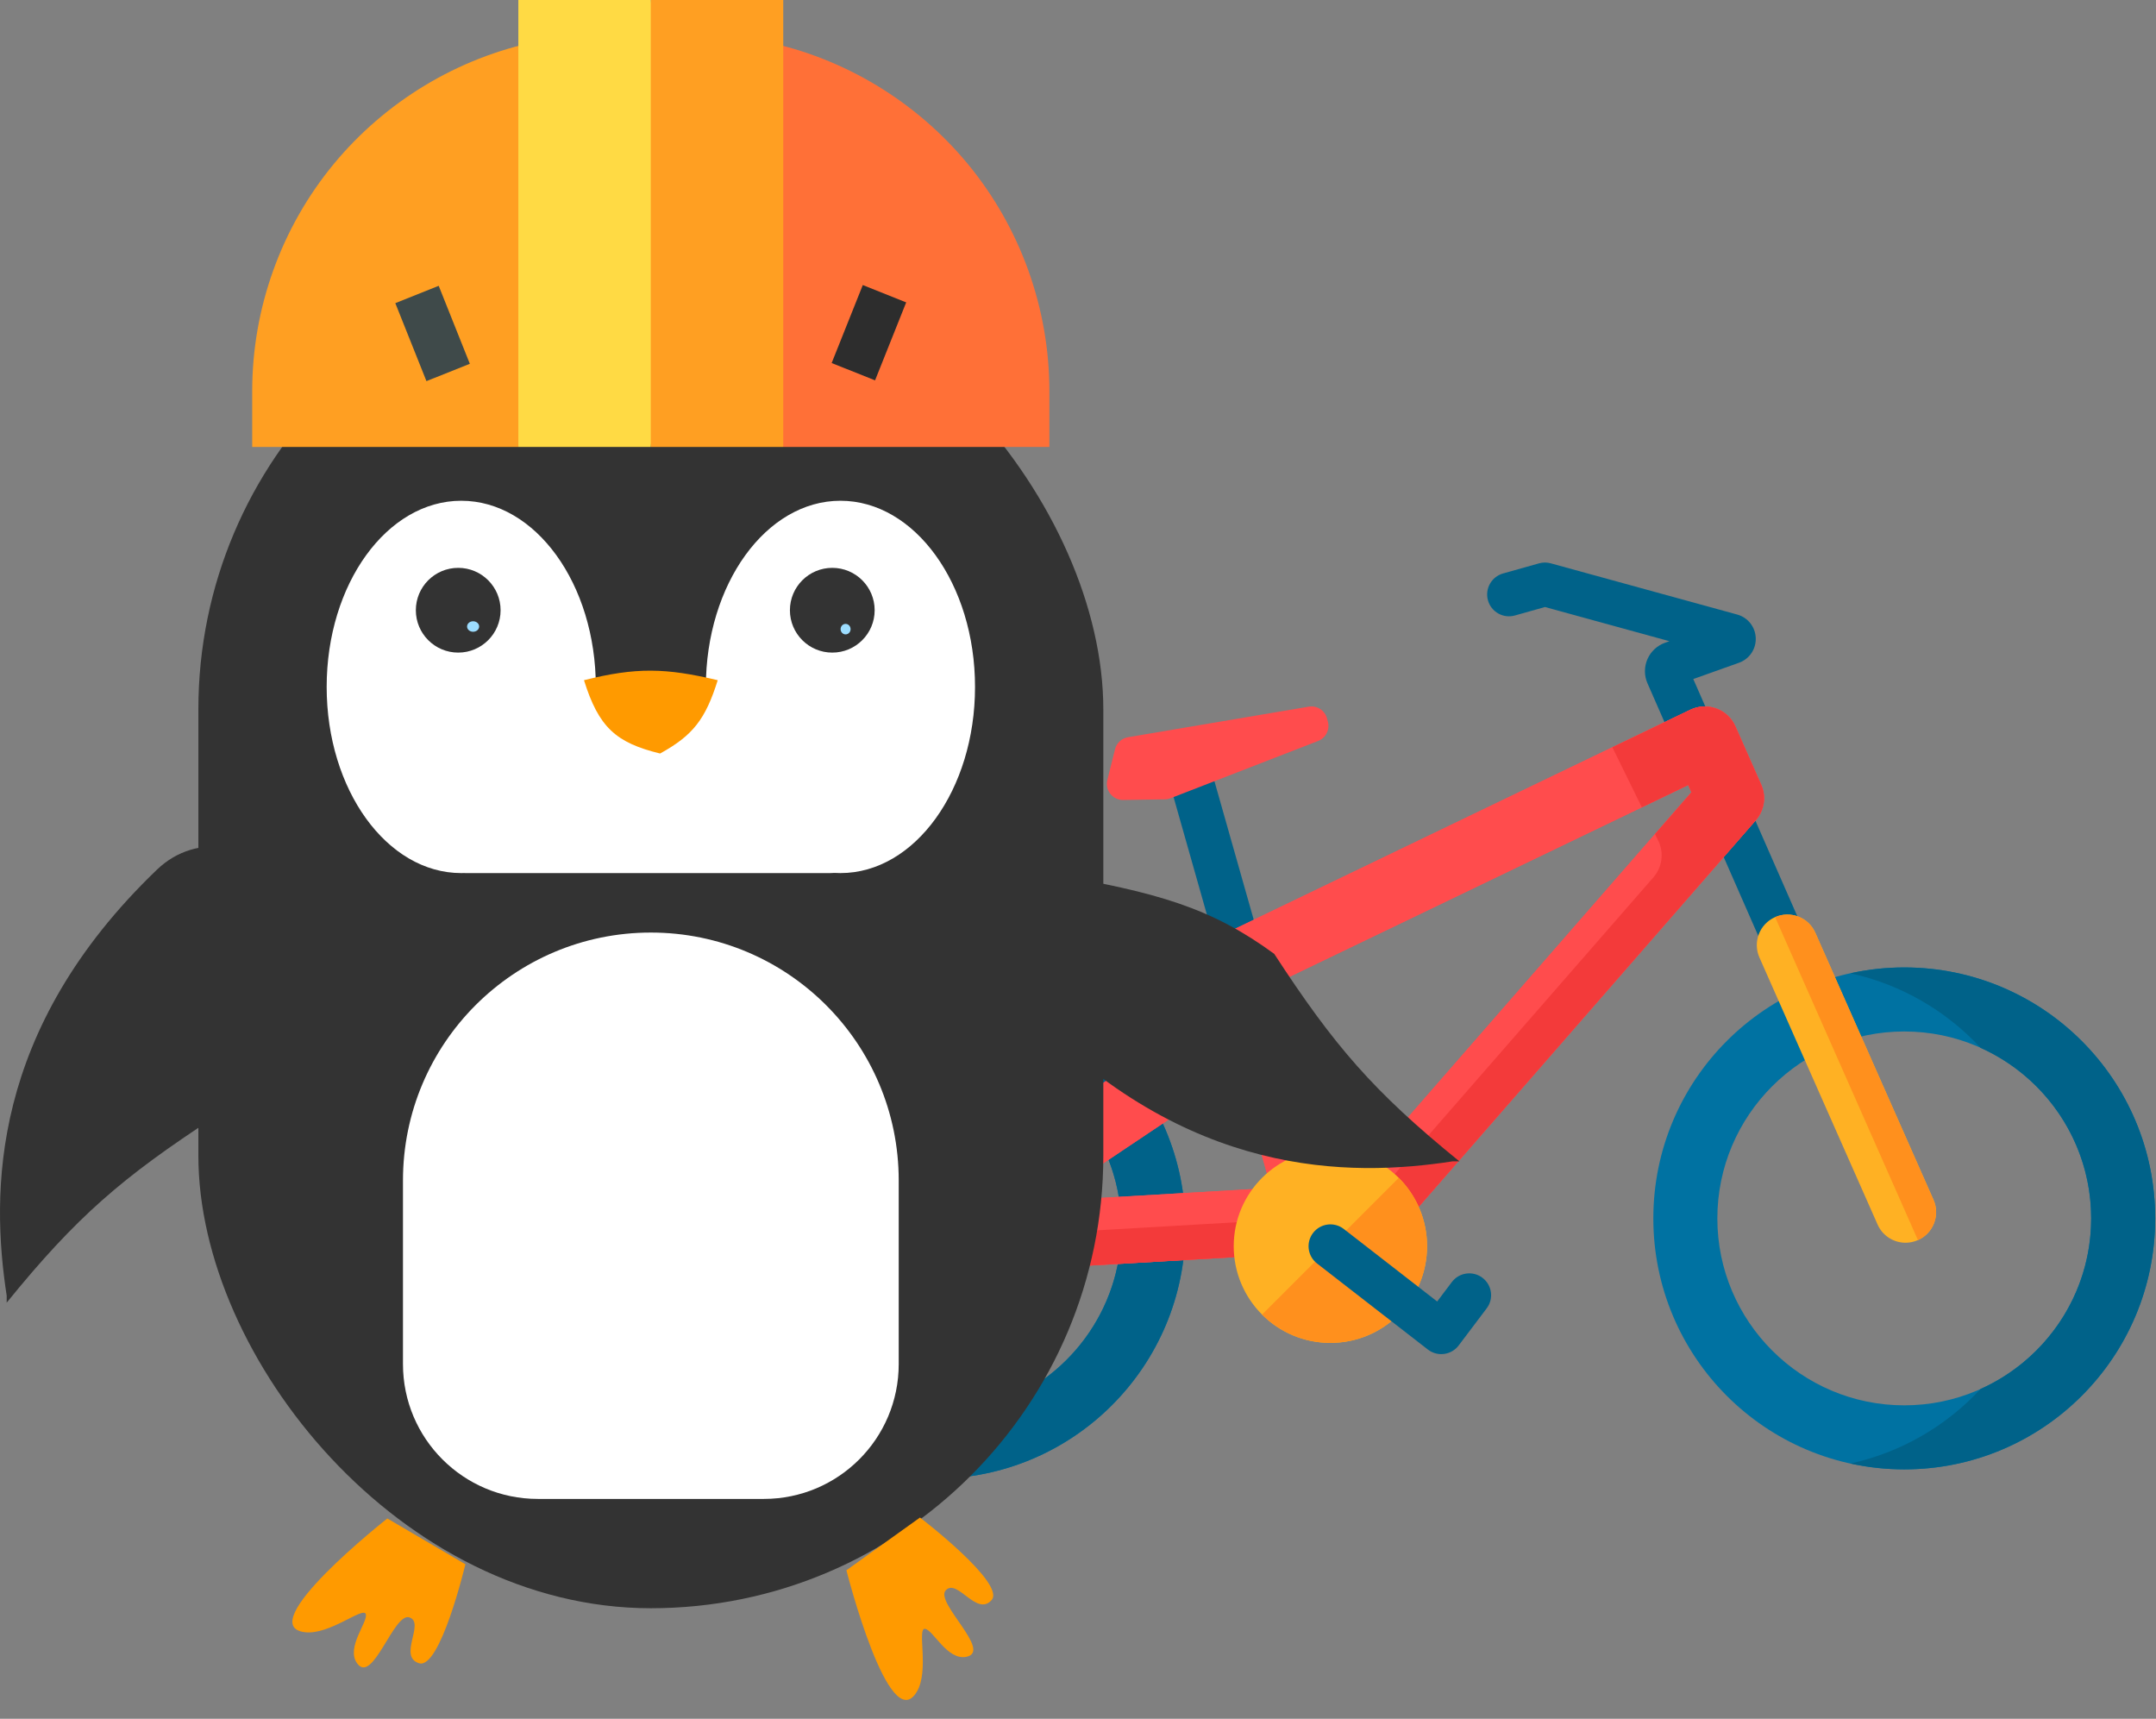 <svg width="552" height="440" viewBox="0 0 552 440" fill="none" xmlns="http://www.w3.org/2000/svg">
<rect x="0" y="0" width="552" height="440" fill="#808080" stroke="none"/>
<path d="M458.026 249.158C455.875 249.158 453.826 247.909 452.906 245.814L421.802 174.923C420.944 172.97 420.937 170.724 421.782 168.763C422.629 166.802 424.268 165.265 426.28 164.548L427.417 164.143L395.563 155.394L387.856 157.561C384.888 158.397 381.799 156.665 380.964 153.694C380.129 150.723 381.86 147.637 384.831 146.802L394.033 144.215C395.01 143.94 396.045 143.936 397.025 144.205L444.766 157.316C447.505 158.067 449.417 160.48 449.524 163.321C449.63 166.161 447.902 168.711 445.224 169.664L433.528 173.83L463.141 241.322C464.381 244.149 463.095 247.445 460.269 248.685C459.539 249.007 458.776 249.158 458.026 249.158Z" fill="#006289"/>
<path d="M320.178 258.658C317.742 258.658 315.502 257.052 314.804 254.592L298.784 198.106C297.942 195.137 299.666 192.047 302.635 191.205C305.601 190.365 308.694 192.086 309.536 195.057L325.556 251.543C326.398 254.512 324.674 257.602 321.705 258.444C321.195 258.589 320.682 258.658 320.178 258.658Z" fill="#006289"/>
<path d="M487.547 247.658C452.065 247.658 423.301 276.422 423.301 311.905C423.301 347.387 452.065 376.151 487.547 376.151C523.029 376.151 551.793 347.387 551.793 311.905C551.793 276.422 523.029 247.658 487.547 247.658ZM487.547 359.758C461.161 359.758 439.693 338.292 439.693 311.905C439.693 285.517 461.16 264.051 487.547 264.051C513.934 264.051 535.401 285.518 535.401 311.905C535.401 338.291 513.933 359.758 487.547 359.758Z" fill="#0072A2"/>
<path d="M487.546 247.658C482.813 247.658 478.204 248.185 473.762 249.157C486.79 252.006 498.338 258.803 507.088 268.239C523.757 275.729 535.4 292.477 535.4 311.904C535.4 331.331 523.757 348.079 507.088 355.568C498.338 365.005 486.791 371.802 473.762 374.651C478.204 375.622 482.813 376.149 487.546 376.149C523.028 376.149 551.792 347.385 551.792 311.903C551.792 276.421 523.028 247.658 487.546 247.658Z" fill="#006289"/>
<path d="M239.25 250.059C203.768 250.059 175.004 278.823 175.004 314.305C175.004 349.787 203.768 378.551 239.25 378.551C274.732 378.551 303.497 349.787 303.497 314.305C303.497 278.823 274.732 250.059 239.25 250.059ZM239.25 362.159C212.864 362.159 191.396 340.692 191.396 314.305C191.396 287.918 212.863 266.451 239.25 266.451C265.637 266.451 287.104 287.919 287.104 314.305C287.104 340.691 265.637 362.159 239.25 362.159Z" fill="#0072A2"/>
<path d="M239.252 250.059C234.031 250.059 228.962 250.697 224.102 251.872C235.783 254.697 246.222 260.7 254.436 268.934C273.4 275.298 287.106 293.225 287.106 314.304C287.106 335.383 273.399 353.31 254.436 359.674C246.222 367.908 235.783 373.912 224.102 376.736C228.962 377.912 234.031 378.55 239.252 378.55C274.734 378.55 303.498 349.786 303.498 314.303C303.498 278.821 274.734 250.059 239.252 250.059Z" fill="#006289"/>
<path d="M487.877 318.134C484.875 318.134 482.012 316.397 480.719 313.475L450.464 245.111C448.716 241.16 450.501 236.539 454.452 234.79C458.405 233.042 463.024 234.827 464.773 238.778L495.028 307.143C496.776 311.094 494.991 315.715 491.04 317.463C490.01 317.919 488.935 318.134 487.877 318.134Z" fill="#FFB123"/>
<path d="M495.034 307.142L464.779 238.777C463.033 234.834 458.429 233.048 454.48 234.781L491.046 317.462C494.997 315.714 496.782 311.093 495.034 307.142Z" fill="#FF901D"/>
<path d="M450.924 200.874L444.316 185.943C443.378 183.822 441.619 182.172 439.442 181.37C437.266 180.568 434.857 180.683 432.767 181.689L314.375 238.637C310.627 240.44 308.715 244.672 309.84 248.675L312.253 257.265L232.386 310.704C229.174 312.853 227.798 316.887 229.028 320.551C230.205 324.056 233.486 326.393 237.147 326.393C237.313 326.393 237.48 326.388 237.647 326.378L330.159 321.012L331.366 325.308C332.218 328.338 334.661 330.657 337.731 331.35C338.357 331.491 338.989 331.56 339.615 331.56C342.061 331.56 344.426 330.511 346.072 328.622L449.546 209.973C451.733 207.465 452.271 203.917 450.924 200.874ZM268.065 307.449L317.128 274.621L325.415 304.123L268.065 307.449ZM343.576 305.412L330.431 258.613L328.282 250.963L432.225 200.966L433.046 202.822L343.576 305.412Z" fill="#FF4C4D"/>
<path d="M450.924 200.874L444.316 185.943C443.378 183.822 441.619 182.172 439.442 181.37C437.266 180.568 434.857 180.683 432.767 181.689L314.375 238.637C310.627 240.44 308.715 244.672 309.84 248.675L312.253 257.265L232.386 310.704C229.174 312.853 227.798 316.887 229.028 320.551C230.205 324.056 233.486 326.393 237.147 326.393C237.313 326.393 237.48 326.388 237.647 326.378L330.159 321.012L331.366 325.308C332.218 328.338 334.661 330.657 337.731 331.35C338.357 331.491 338.989 331.56 339.615 331.56C342.061 331.56 344.426 330.511 346.072 328.622L449.546 209.973C451.733 207.465 452.271 203.917 450.924 200.874ZM268.065 307.449L317.128 274.621L325.415 304.123L268.065 307.449ZM343.576 305.412L330.431 258.613L328.282 250.963L432.225 200.966L433.046 202.822L343.576 305.412Z" fill="#FF4C4D"/>
<path d="M451.49 202.632C451.368 202.036 451.182 201.448 450.93 200.877L447.625 193.411L444.322 185.946C443.383 183.825 441.625 182.175 439.448 181.373C438.114 180.882 436.694 180.738 435.312 180.929C434.916 180.983 434.525 181.072 434.14 181.181C433.836 181.267 433.539 181.373 433.245 181.493C433.087 181.557 432.927 181.617 432.772 181.691L412.812 191.294L420.368 206.674L432.23 200.968L433.051 202.824L423.728 213.515L424.702 215.496C426.048 218.539 425.511 222.087 423.324 224.595L337.962 322.477C337.887 322.462 337.811 322.456 337.737 322.439C334.666 321.747 332.222 319.428 331.372 316.397L330.165 312.102L237.653 317.467C237.486 317.477 237.319 317.482 237.153 317.482C234.136 317.482 231.38 315.892 229.844 313.373C229.688 313.629 229.547 313.893 229.419 314.163C229.413 314.176 229.406 314.19 229.4 314.203C229.146 314.745 228.951 315.313 228.815 315.895C228.808 315.923 228.803 315.952 228.797 315.981C228.741 316.234 228.697 316.49 228.664 316.748C228.658 316.796 228.651 316.844 228.646 316.893C228.583 317.46 228.577 318.037 228.63 318.614C228.636 318.686 228.647 318.758 228.655 318.83C228.68 319.047 228.714 319.263 228.757 319.479C228.772 319.558 228.787 319.637 228.805 319.717C228.868 319.997 228.942 320.277 229.034 320.554C229.255 321.212 229.55 321.828 229.906 322.395C230.026 322.584 230.152 322.768 230.284 322.945C230.867 323.728 231.58 324.396 232.38 324.934C233.763 325.863 235.413 326.396 237.153 326.396C237.235 326.396 237.317 326.391 237.399 326.389C237.483 326.387 237.567 326.387 237.652 326.381L330.164 321.016L330.768 323.163L331.371 325.311L331.372 325.313C331.465 325.646 331.586 325.967 331.717 326.281C331.763 326.391 331.813 326.498 331.863 326.604C331.958 326.806 332.061 327.003 332.17 327.195C332.236 327.314 332.301 327.434 332.373 327.549C332.535 327.805 332.707 328.052 332.893 328.289C332.969 328.385 333.052 328.474 333.131 328.567C333.209 328.658 333.293 328.744 333.375 328.831C333.437 328.897 333.495 328.966 333.558 329.03C333.647 329.119 333.734 329.21 333.827 329.295C334.043 329.494 334.271 329.683 334.507 329.859C334.591 329.923 334.68 329.981 334.767 330.041C334.981 330.188 335.2 330.327 335.427 330.454C335.492 330.491 335.555 330.531 335.621 330.567C335.793 330.658 335.976 330.73 336.155 330.809C336.275 330.862 336.391 330.923 336.513 330.971C336.589 331.001 336.667 331.028 336.745 331.056C337.068 331.172 337.397 331.275 337.737 331.352C338.363 331.493 338.994 331.562 339.621 331.562C339.926 331.562 340.231 331.545 340.532 331.513C341.072 331.456 341.601 331.339 342.117 331.181C343.624 330.722 345.005 329.855 346.078 328.625L449.551 209.975C451.328 207.938 452.017 205.214 451.49 202.632Z" fill="#F33A3A"/>
<path d="M299.69 204.348L337.483 189.681C339.441 188.921 340.518 186.814 339.986 184.782L339.763 183.93C339.22 181.859 337.187 180.545 335.076 180.902L288.799 188.725C287.18 188.999 285.877 190.205 285.478 191.798L283.516 199.661C282.859 202.294 284.875 204.835 287.589 204.793L298.258 204.627C298.748 204.62 299.233 204.525 299.69 204.348Z" fill="#FF4C4D"/>
<path d="M340.616 339.623C351.992 339.623 361.213 330.402 361.213 319.027C361.213 307.651 351.992 298.43 340.616 298.43C329.241 298.43 320.02 307.651 320.02 319.027C320.02 330.402 329.241 339.623 340.616 339.623Z" fill="#FFB123"/>
<path d="M340.62 343.773C354.288 343.773 365.369 332.693 365.369 319.024C365.369 305.356 354.288 294.275 340.62 294.275C326.952 294.275 315.871 305.356 315.871 319.024C315.871 332.693 326.952 343.773 340.62 343.773Z" fill="#FFB123"/>
<path d="M358.124 336.525C367.789 326.86 367.789 311.19 358.124 301.525L323.125 336.525C332.79 346.19 348.46 346.19 358.124 336.525Z" fill="#FF901D"/>
<path d="M369.006 346.65C367.772 346.65 366.565 346.24 365.579 345.475L337.193 323.437C334.755 321.544 334.313 318.033 336.206 315.595C338.098 313.157 341.609 312.715 344.047 314.609L367.959 333.173L371.719 328.193C373.577 325.731 377.081 325.241 379.546 327.101C382.009 328.96 382.498 332.464 380.638 334.927L373.466 344.427C372.565 345.621 371.224 346.403 369.742 346.6C369.497 346.633 369.251 346.65 369.006 346.65Z" fill="#006289"/>
<path d="M262.785 258.8C303.807 301.599 345.546 301.345 371.874 297.302L373.656 297.302C351.672 279.473 341.521 267.645 326.242 244.184C310.303 232.568 296.793 228.36 267.42 223.507C255.84 233.063 253.018 248.61 262.785 258.8Z" fill="#333333"/>
<path d="M40.215 222.601C-2.583 263.623 -2.329 305.362 1.713 331.69V333.473C19.543 311.488 31.37 301.338 54.832 286.058C66.448 270.119 70.656 256.609 75.509 227.236C65.953 215.656 50.406 212.834 40.215 222.601Z" fill="#333333"/>
<rect x="50.789" y="65.754" width="231.694" height="345.946" rx="115.847" fill="#333333"/>
<path d="M183.505 43.762C168.208 58.553 156.297 64.908 128.168 72.165L171.997 67.757C167.854 65.675 176.007 62.682 183.505 43.762Z" fill="#333333"/>
<path d="M78.138 417.845C64.198 416.274 99.165 388.719 99.165 388.719L119.157 400.438C119.157 400.438 112.7 427.547 107.265 425.773C101.831 423.999 108.873 415.489 104.852 414.054C100.832 412.618 95.442 431.452 91.409 425.773C88.52 421.704 94.288 415.188 93.65 413.192C93.012 411.195 84.423 418.553 78.138 417.845Z" fill="#FF9A00"/>
<path d="M234.76 433.033C227.655 445.13 216.704 401.978 216.704 401.978L235.542 388.481C235.542 388.481 257.68 405.406 253.85 409.649C250.019 413.892 245.108 403.998 242.162 407.087C239.215 410.176 254.228 422.76 247.4 424.134C242.508 425.119 238.902 417.199 236.818 416.97C234.735 416.741 237.963 427.58 234.76 433.033Z" fill="#FF9A00"/>
<path fill-rule="evenodd" clip-rule="evenodd" d="M118.093 223.505C118.33 223.505 118.566 223.502 118.802 223.495C118.957 223.501 119.113 223.505 119.27 223.505H212.601C212.948 223.505 213.291 223.489 213.63 223.458C214.143 223.489 214.66 223.505 215.179 223.505C234.209 223.505 249.636 202.168 249.636 175.848C249.636 149.528 234.209 128.191 215.179 128.191C196.15 128.191 180.723 149.528 180.723 175.848H152.55C152.549 149.528 137.123 128.191 118.093 128.191C99.063 128.191 83.637 149.528 83.637 175.848C83.637 202.168 99.063 223.505 118.093 223.505Z" fill="white"/>
<path d="M183.757 174.127C170.399 170.956 162.874 170.793 149.516 174.127C153.289 186.173 157.656 190.127 169 192.896C177.39 188.273 180.615 184.166 183.757 174.127Z" fill="#FF9A00"/>
<circle cx="117.317" cy="156.215" r="10.848" fill="#333333"/>
<circle cx="213.09" cy="156.215" r="10.848" fill="#333333"/>
<ellipse cx="216.497" cy="161.056" rx="1.278" ry="1.345" fill="#9DDDFF"/>
<ellipse cx="121.129" cy="160.384" rx="1.547" ry="1.345" fill="#9DDDFF"/>
<path d="M103.172 302.194C103.172 267.144 131.585 238.73 166.635 238.73C201.685 238.73 230.098 267.144 230.098 302.194V349.194C230.098 368.259 214.643 383.714 195.578 383.714H137.692C118.627 383.714 103.172 368.259 103.172 349.194V302.194Z" fill="white"/>
<path d="M268.674 100.114C268.674 78.948 261.267 58.314 247.819 42.015C234.551 25.936 216.06 14.79 195.75 10.629L195.156 10.508H166.621L200.53 114.414H268.674V100.114Z" fill="#FF7037"/>
<path d="M138.088 10.508L137.494 10.629C117.184 14.79 98.693 25.936 85.425 42.015C71.977 58.314 64.57 78.948 64.57 100.114V114.414H132.714L166.623 10.508H138.088Z" fill="#FF9F22"/>
<path d="M200.533 0H166.624L158.645 56.067L166.624 114.416H200.533V0Z" fill="#FF9F22"/>
<path d="M132.715 0H166.623V114.416H132.715V0Z" fill="#FFDA44"/>
<path d="M212.93 92.932L220.901 72.971L232.012 77.408L224.04 97.369L212.93 92.932Z" fill="#2D2D2D"/>
<path d="M101.211 77.603L112.322 73.166L120.293 93.127L109.182 97.564L101.211 77.603Z" fill="#3F4A4A"/>
</svg>
